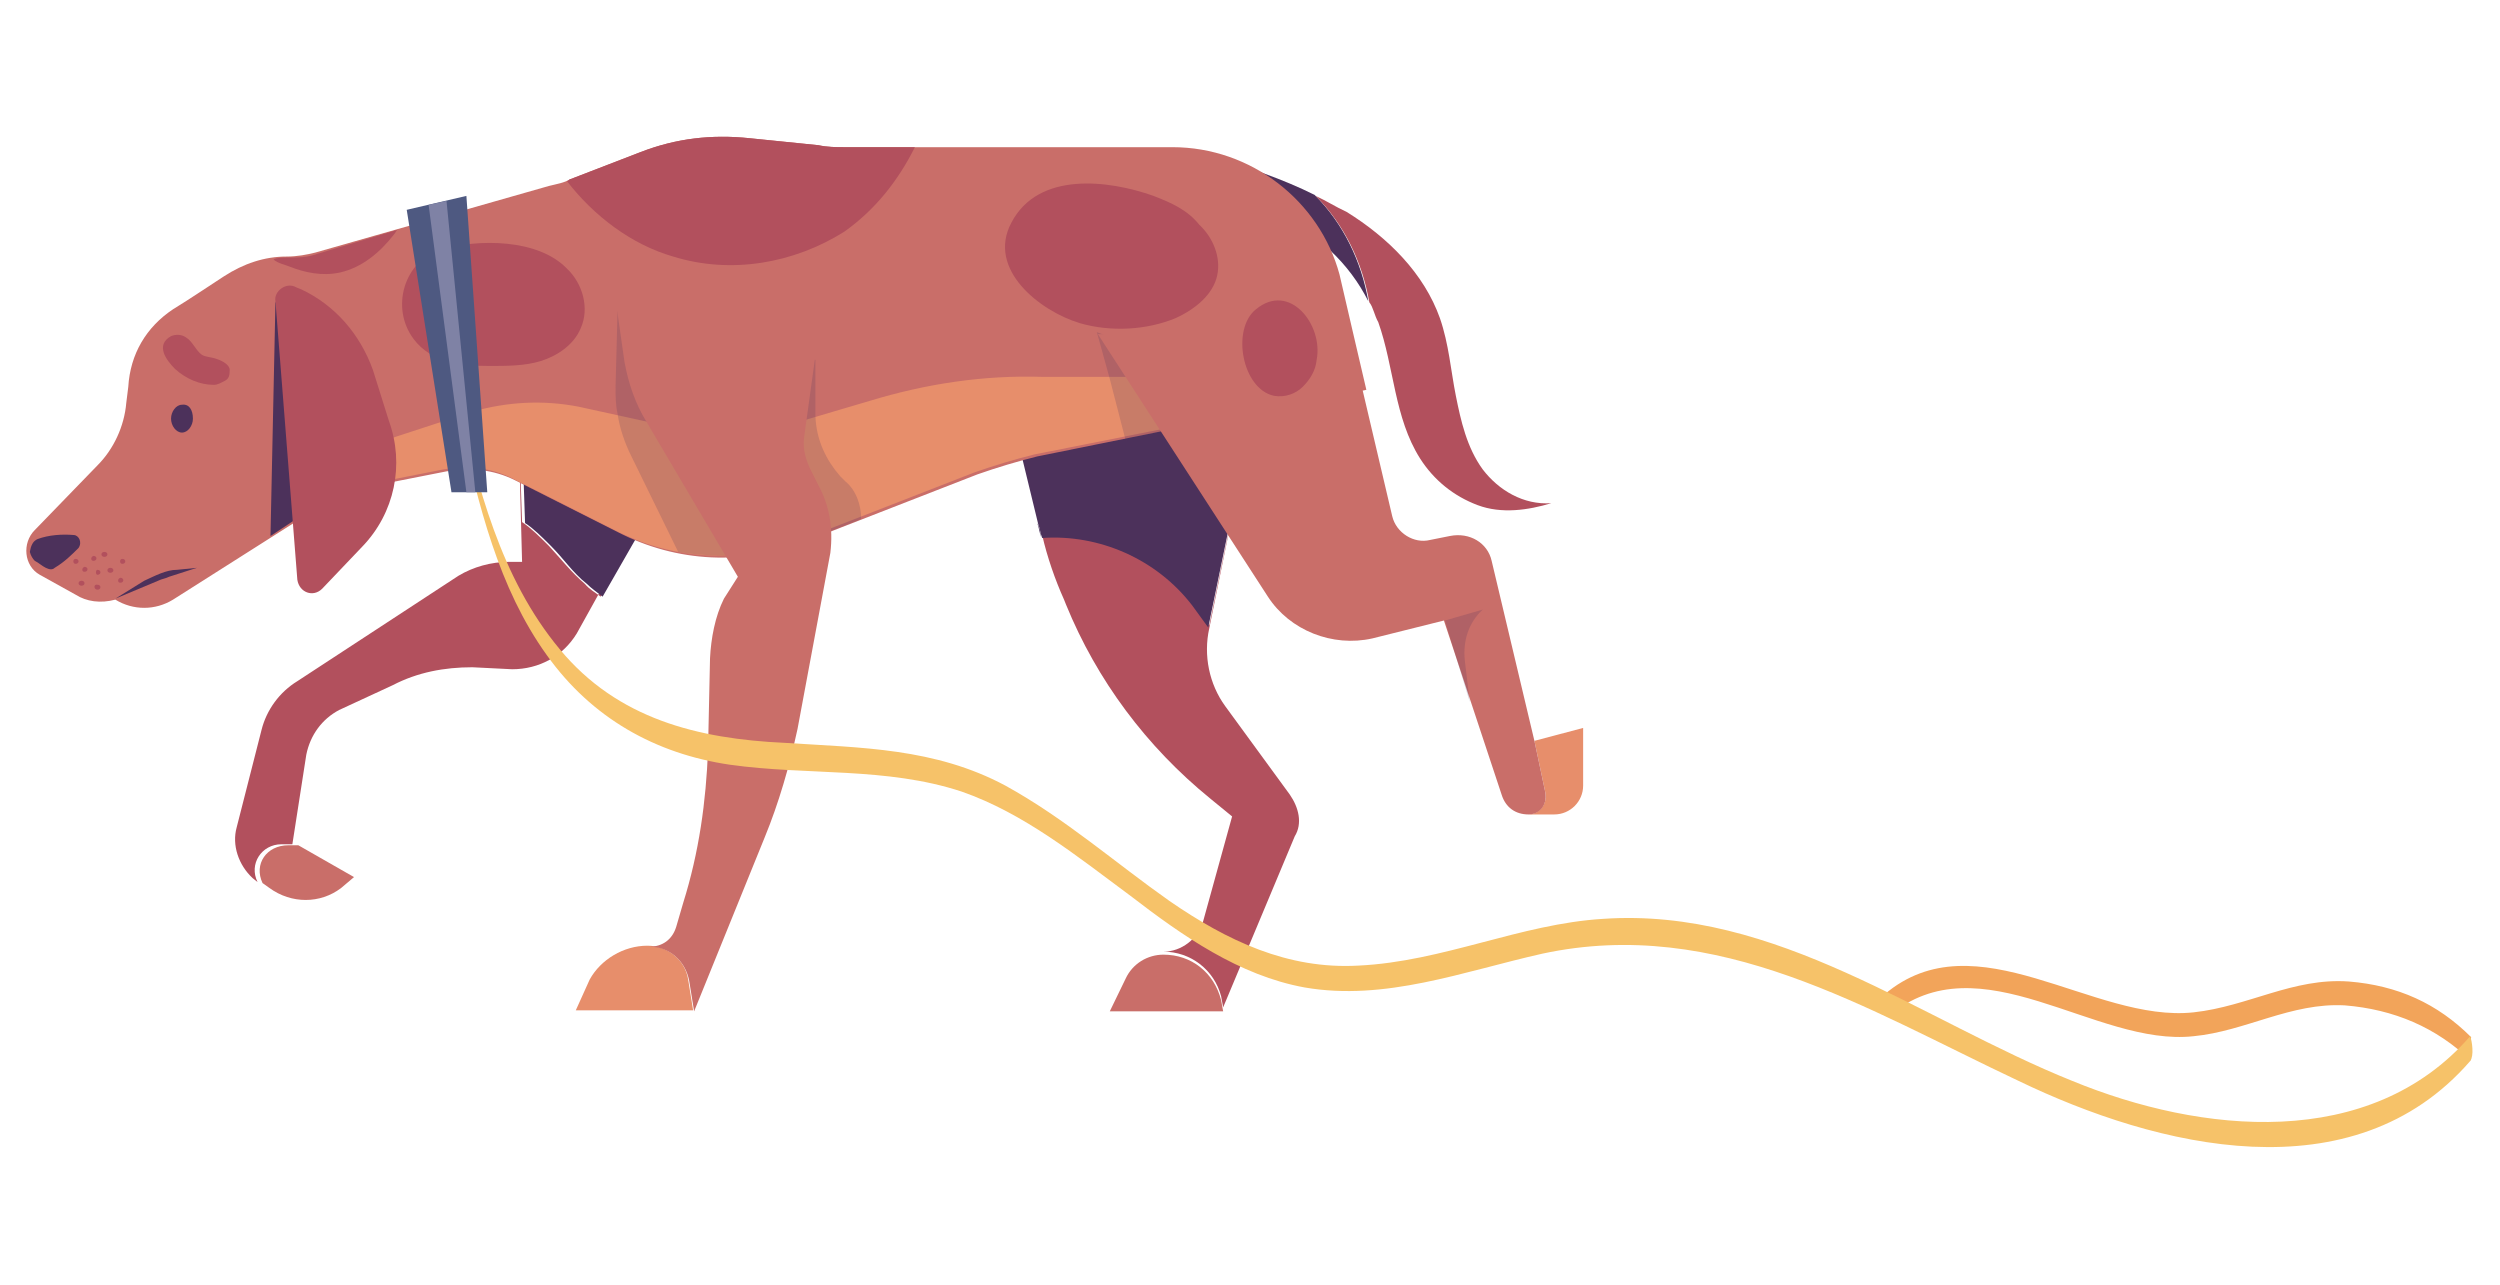 <?xml version="1.0" encoding="utf-8"?>
<!-- Generator: Adobe Illustrator 26.2.1, SVG Export Plug-In . SVG Version: 6.00 Build 0)  -->
<svg version="1.1" id="Layer_1" xmlns="http://www.w3.org/2000/svg" xmlns:xlink="http://www.w3.org/1999/xlink" x="0px" y="0px"
	 viewBox="0 0 251.4 129.2" style="enable-background:new 0 0 251.4 129.2;" xml:space="preserve">
<style type="text/css">
	.st0{fill:#C96E69;}
	.st1{fill:#B2505D;}
	.st2{fill:#4C315B;}
	.st3{fill:#E78E6B;}
	.st4{opacity:0.2;}
	.st5{opacity:0.2;fill:#4C315B;enable-background:new    ;}
	.st6{fill:#F2A45A;}
	.st7{fill:#F6C269;}
	.st8{fill:#4E5981;}
	.st9{fill:#7F82A5;}
</style>
<g>
	<g>
		<g>
			<path class="st0" d="M117,96c-1.6,0-3.1,0.9-3.8,2.4l-1.6,3.3H123l-0.2-1.1C122.1,97.8,119.8,96,117,96z"/>
			<path class="st1" d="M129.7,79.9l-6.5-8.9c-1.6-2.2-2.2-5.1-1.6-7.8l4.2-20.6l-4.2,20.3l-1.6-2.2c-3.6-4.7-9.4-7.1-15.2-6.9
				c0.5,2.2,1.3,4.5,2.2,6.5l0.2,0.5c3.1,7.6,8.1,14.3,14.5,19.5l2.2,1.8L121,92.6c-0.5,1.8-2.2,3.1-4,3.1c2.7,0,5.1,1.8,5.8,4.5
				l0.2,1.1l7.2-17.2C131,82.8,130.6,81.2,129.7,79.9z"/>
			<path class="st2" d="M104.7,54L104.7,54c-0.2-0.5-0.2-0.9-0.4-1.4C104.6,53.1,104.6,53.5,104.7,54z"/>
			<path class="st2" d="M119.9,60.9l1.6,2.2l4.2-20.3H102l2.4,9.9c0.2,0.5,0.2,0.9,0.4,1.4C110.5,53.7,116.3,56.2,119.9,60.9z"/>
		</g>
		<g>
			<path class="st0" d="M26.4,88.8L26.4,88.8l0.7,0.5c2.2,1.6,5.1,1.6,7.2,0l1.3-1.1L30,85H29C26.8,85,25.5,86.9,26.4,88.8z"/>
			<path class="st1" d="M60.4,60c-0.5-0.4-1.1-0.7-1.6-1.3c-1.3-1.1-2.4-2.5-3.6-3.8c-0.9-0.9-1.8-1.8-2.7-2.4l-0.5-14.8l0.5,18.8
				h-1.3c-1.8,0-3.6,0.5-5.1,1.4L29.9,68.5c-1.8,1.1-3.1,2.9-3.6,4.9l-2.5,9.8c-0.5,1.8,0.2,3.8,1.6,5.1l0.5,0.4l0,0
				c-0.9-1.8,0.4-3.8,2.4-3.8h1.1l1.4-9c0.4-2,1.6-3.6,3.3-4.5l5.4-2.5c2.5-1.3,5.2-1.8,8-1.8l4,0.2c2.7,0,5.1-1.3,6.5-3.6L65,51.1
				L60.4,60z"/>
			<path class="st2" d="M55.4,54.9c1.3,1.3,2.2,2.7,3.6,3.8c0.5,0.5,1.1,0.9,1.6,1.3l5.1-8.9L52.3,37.8l0.5,14.8
				C53.6,53.1,54.5,54,55.4,54.9z"/>
		</g>
		<g>
			<path class="st2" d="M121.9,15.7c2.2,1.8,4,5.1,6.7,6.1c3.8,1.6,7.1,4.7,9,8.5c-0.7-4-2.5-7.8-5.4-10.7
				C129,18,125.4,16.8,121.9,15.7z"/>
			<path class="st1" d="M149.1,47.2c-1.6-2.2-2.2-4.9-2.7-7.4c-0.5-2.5-0.7-5.2-1.6-7.8c-1.6-4.5-5.2-8.1-9.4-10.7
				c-1.1-0.5-2-1.1-3.1-1.6c2.9,2.9,4.7,6.7,5.4,10.7c0.4,0.5,0.5,1.3,0.9,2c1.6,4.5,1.6,9.6,4.2,13.7c1.4,2.2,3.4,3.8,5.8,4.7
				c2.4,0.9,5.1,0.5,7.4-0.2C153.2,50.8,150.7,49.3,149.1,47.2z"/>
		</g>
		<g>
			<path class="st0" d="M28.8,25.8L28.8,25.8c-2.2,0-4.3,0.7-6.3,2c-1.4,0.9-3.3,2.2-5.1,3.3c-2.7,1.8-4.3,4.5-4.5,7.8l-0.2,1.6
				c-0.2,2.4-1.3,4.7-2.9,6.3l-6.3,6.5c-1.3,1.3-1.1,3.6,0.5,4.5l3.6,2c1.1,0.7,2.5,0.9,4,0.5l0,0l0,0c1.8,1.1,4,1.1,5.8,0l15.6-9.9
				c1.1-0.7,2.4-1.3,3.8-1.4l8.1-1.6c2.4-0.4,4.7-0.2,6.9,0.9l10.3,5.2c6,3.1,12.8,3.4,19,0.9l17.2-6.7c2-0.7,4-1.3,6-1.8l33.1-6.7
				l-1.4-6l-1.3-5.6c-2-7.4-8.9-12.8-16.8-12.8H85c-0.9,0-1.8,0-2.7-0.2l-6.9-0.7c-3.8-0.4-7.4,0-11,1.4L57.4,18
				c-0.7,0.4-1.4,0.5-2.2,0.7l-23.5,6.7C30.9,25.6,29.9,25.8,28.8,25.8z"/>
			<path class="st3" d="M104.9,37.9c-6-0.2-11.8,0.7-17.4,2.4l-10.5,3.1c-2.2,0.5-4.3,0.7-6.5,0.2l-12.3-2.7
				c-3.6-0.7-7.2-0.5-10.7,0.5l-11,3.6v3.8l8.1-1.6c2.4-0.4,4.7-0.2,6.9,0.9l10.3,5.2c6,3.1,12.8,3.4,19,0.9l17.2-6.7
				c2-0.7,4-1.3,6-1.8l23.7-4.7c-4.3-2-9-3.1-13.9-3.1L104.9,37.9z"/>
			<g class="st4">
				<polygon class="st2" points="122.1,39.2 120.8,37.4 110.3,33.4 111.6,38.1 113.2,44.3 123.6,42.1 				"/>
				<path class="st2" d="M84.5,47.9c-1.4-1.6-2.4-3.6-2.5-6c0-0.2,0-0.4,0-0.5v-5.2l-19.9-4.9l-0.2,7.6c0,0.9,0,1.8,0.2,2.7
					c0.2,1.4,0.7,2.9,1.4,4.3l4.7,9.6c4.2,0.7,8.7,0.4,12.8-1.1l5.6-2.2c0-1.4-0.5-2.9-1.6-3.8L84.5,47.9z"/>
			</g>
		</g>
		<g>
			<polygon class="st2" points="27.7,30.3 27.2,53.9 32.8,50.2 			"/>
			<path class="st1" d="M27.7,30.3l2.2,28c0.2,1.3,1.6,1.8,2.5,0.9l4-4.2c3.3-3.4,4.3-8.3,2.7-12.7l-1.6-5.1
				c-1.3-3.6-3.8-6.5-7.2-8.1l-0.5-0.2C28.8,28.3,27.5,29.3,27.7,30.3z"/>
		</g>
		<g>
			<path class="st3" d="M154.3,74.5l1.1,5.2c0.2,1.1-0.5,2.2-1.8,2.2h2.7c1.6,0,2.9-1.3,2.9-2.9v-5.8L154.3,74.5z"/>
			<path class="st0" d="M155.4,79.7l-1.1-5.2L150,56.4c-0.4-1.8-2.2-2.9-4.2-2.5l-2,0.4c-1.6,0.4-3.4-0.7-3.8-2.4l-4.3-18.3h-25.3
				L127.5,60c2.2,3.4,6.5,5.1,10.5,4.2l7.2-1.8l5.8,17.5c0.4,1.3,1.4,2,2.7,2C154.8,81.9,155.6,81,155.4,79.7z"/>
			<path class="st5" d="M145.3,62.4l3.8-1.1l0,0c-1.4,1.3-2,3.1-1.8,5.1l0.5,4.2L145.3,62.4z"/>
		</g>
		<g>
			<path class="st3" d="M65.1,95.1c-2.4,0-4.7,1.4-5.8,3.4l-1.4,3.1h11.8l-0.5-3.1C68.9,96.5,67.1,95.1,65.1,95.1z"/>
			<path class="st0" d="M82.3,48.8L81.4,47c-0.5-1.1-0.7-2.2-0.5-3.3l1.6-11.6l-20.6-2l0.9,6.3c0.4,2.2,1.1,4.2,2.2,6L74.2,58
				l-1.4,2.2c-0.9,1.8-1.3,4-1.4,6l-0.2,9.2c-0.2,5.2-0.9,10.3-2.5,15.4l-0.7,2.4c-0.4,1.3-1.4,2-2.7,2c2,0,3.6,1.4,4,3.4l0.5,3.1
				l7.1-17.5c1.4-3.4,2.5-7.2,3.3-10.9l3.3-17.7C83.8,53.1,83.4,50.8,82.3,48.8z"/>
		</g>
		<g>
			<path class="st1" d="M67.7,25.8c5.8,1.8,12.1,0.7,17.2-2.5c3.1-2.2,5.4-5.1,7.1-8.5H85c-0.9,0-1.8,0-2.7-0.2l-6.9-0.7
				c-3.8-0.4-7.4,0-11,1.4L57.4,18c-0.2,0-0.2,0.2-0.4,0.2C59.7,21.7,63.5,24.6,67.7,25.8z"/>
			<path class="st1" d="M34.2,27.4c2.2-0.5,4-2,5.4-3.8c0.2-0.2,0.2-0.4,0.4-0.5l-8,2.4c-1.1,0.4-2,0.4-3.1,0.4
				c-0.5,0-1.1,0-1.4,0.2c0.5,0.4,1.1,0.5,1.6,0.7C30.6,27.4,32.4,27.8,34.2,27.4z"/>
			<path class="st1" d="M116,19.7c-4.5-1.6-11.6-2.5-14.3,2.7c-2.5,4.7,2.9,8.9,6.9,10.1c3.1,0.9,6.7,0.7,9.6-0.5
				c2-0.9,3.8-2.4,4.2-4.3c0.4-1.8-0.4-3.8-1.8-5.1C119.4,21.1,117.8,20.4,116,19.7z"/>
			<path class="st1" d="M126.3,31.1c-2.5,2-1.4,8,1.8,8.7c1.1,0.2,2.2-0.2,2.9-0.9c0.7-0.7,1.3-1.6,1.4-2.7
				C133.1,32.7,129.7,28.3,126.3,31.1z"/>
			<path class="st1" d="M44.3,25.1c-3.6,1.1-5.1,5.8-2.7,9c1.8,2.4,4.9,2.7,7.6,2.7c1.8,0,3.6,0,5.2-0.5c1.6-0.5,3.3-1.6,4-3.3
				c0.9-2,0.2-4.5-1.4-6C54.1,24,48.1,24,44.3,25.1z"/>
		</g>
		<g>
			<path class="st1" d="M21.5,38.7c0.4,0,0.7-0.2,1.1-0.4c0.4-0.2,0.5-0.5,0.5-1.1c0-0.5-0.7-0.9-1.3-1.1c-0.5-0.2-1.3-0.2-1.6-0.5
				c-0.5-0.4-0.9-1.3-1.4-1.6c-0.5-0.4-1.1-0.4-1.6-0.2c-1.6,0.9-0.5,2.4,0.4,3.3C18.7,38.1,20.1,38.7,21.5,38.7z"/>
			<path class="st2" d="M19.4,42.1c0,0.7-0.5,1.4-1.1,1.4s-1.1-0.7-1.1-1.4s0.5-1.4,1.1-1.4C19,40.6,19.4,41.2,19.4,42.1z"/>
			<path class="st2" d="M3.8,54.2c1.1-0.4,2.4-0.5,3.6-0.4c0.5,0,0.9,0.7,0.5,1.3c-0.7,0.7-1.4,1.4-2.4,2c-0.2,0.2-0.5,0.2-0.9,0
				c-0.4-0.2-0.7-0.5-1.1-0.7c-0.2-0.2-0.4-0.5-0.5-0.9C3.1,54.9,3.3,54.4,3.8,54.2z"/>
			<path class="st2" d="M11.6,60.2l2.9-1.8c1.1-0.5,2.2-1.1,3.3-1.1l2-0.2L17,58c-0.4,0.2-0.7,0.2-1.1,0.4L11.6,60.2z"/>
			<g>
				<g>
					<path class="st1" d="M10.5,56c0.4,0,0.4-0.5,0-0.5C10.1,55.5,10.1,56,10.5,56L10.5,56z"/>
				</g>
				<g>
					<path class="st1" d="M11.1,57.6c0.4,0,0.4-0.5,0-0.5C10.7,57.1,10.7,57.6,11.1,57.6L11.1,57.6z"/>
				</g>
				<g>
					<path class="st1" d="M8.5,57.5c0.4,0,0.4-0.5,0-0.5C8.2,57.1,8.2,57.5,8.5,57.5L8.5,57.5z"/>
				</g>
				<g>
					<path class="st1" d="M9.8,59.3c0.4,0,0.4-0.5,0-0.5C9.4,58.7,9.4,59.3,9.8,59.3L9.8,59.3z"/>
				</g>
				<g>
					<path class="st1" d="M9.4,56.4c0.4,0,0.4-0.5,0-0.5C9.1,56,9.1,56.4,9.4,56.4L9.4,56.4z"/>
				</g>
				<g>
					<path class="st1" d="M12.3,56.7c0.4,0,0.4-0.5,0-0.5C12,56.2,12,56.7,12.3,56.7L12.3,56.7z"/>
				</g>
				<g>
					<path class="st1" d="M9.8,57.8c0.4,0,0.4-0.5,0-0.5C9.6,57.3,9.6,57.8,9.8,57.8L9.8,57.8z"/>
				</g>
				<g>
					<path class="st1" d="M8.2,58.9c0.4,0,0.4-0.5,0-0.5C7.8,58.4,7.8,58.9,8.2,58.9L8.2,58.9z"/>
				</g>
				<g>
					<path class="st1" d="M7.6,56.7c0.4,0,0.4-0.5,0-0.5C7.3,56.2,7.3,56.7,7.6,56.7L7.6,56.7z"/>
				</g>
				<g>
					<path class="st1" d="M12.1,58.6c0.4,0,0.4-0.5,0-0.5C11.8,58.2,11.8,58.6,12.1,58.6L12.1,58.6z"/>
				</g>
			</g>
		</g>
	</g>
	<g>
		<g>
			<path class="st6" d="M248.5,104.3c-3.4-3.4-7.4-5.2-12.3-5.6c-5.6-0.4-10.1,2.5-15.6,3.1c-10.1,1.1-21.9-9.6-31.1-1.8
				c-0.4,0.4,0.7,1.8,0.4,2.2c9.2-7.8,20.8,3.1,30.7,2c5.2-0.5,9.8-3.4,15.2-3.1c4.9,0.4,9.2,2.2,12.7,5.6
				C248.2,106.5,248.5,104.3,248.5,104.3z"/>
		</g>
		<g>
			<path class="st7" d="M46.3,42.6c1.8,8.1,3.8,16.5,8.7,23.3c4.5,6.3,10.9,9.9,18.4,11c7.8,1.1,15.7,0.2,23.3,2.7
				c6.3,2.2,11.6,6.5,17,10.5c5.2,4,10.9,8,17.5,9.2c8.1,1.4,15.9-1.6,23.9-3.4c17.7-3.8,32.6,5.6,47.9,12.8
				c13.9,6.7,33.6,11.6,45.4-2c0.4-0.5,0.2-2,0-2.5c-10.1,11.6-27.1,9.8-40,4.5c-15.2-6.1-29.8-17.5-47.2-16.3
				c-8.3,0.5-16.1,4.3-24.6,4.7c-7.1,0.4-13.2-2.5-19-6.5c-5.4-3.8-10.5-8.3-16.5-11.6c-7.1-3.8-14.5-3.8-22.2-4.3
				c-8.7-0.4-16.8-2.4-22.6-9.4c-6-7.2-8.3-16.5-10.3-25.3C46.3,40.6,46.1,41.9,46.3,42.6L46.3,42.6z"/>
		</g>
	</g>
	<g>
		<polygon class="st8" points="40.9,21.1 45.4,49.5 49,49.5 46.9,19.7 		"/>
		<polygon class="st9" points="43.1,20.6 46.9,49.5 47.8,49.5 44.9,20.2 		"/>
	</g>
</g>
</svg>
